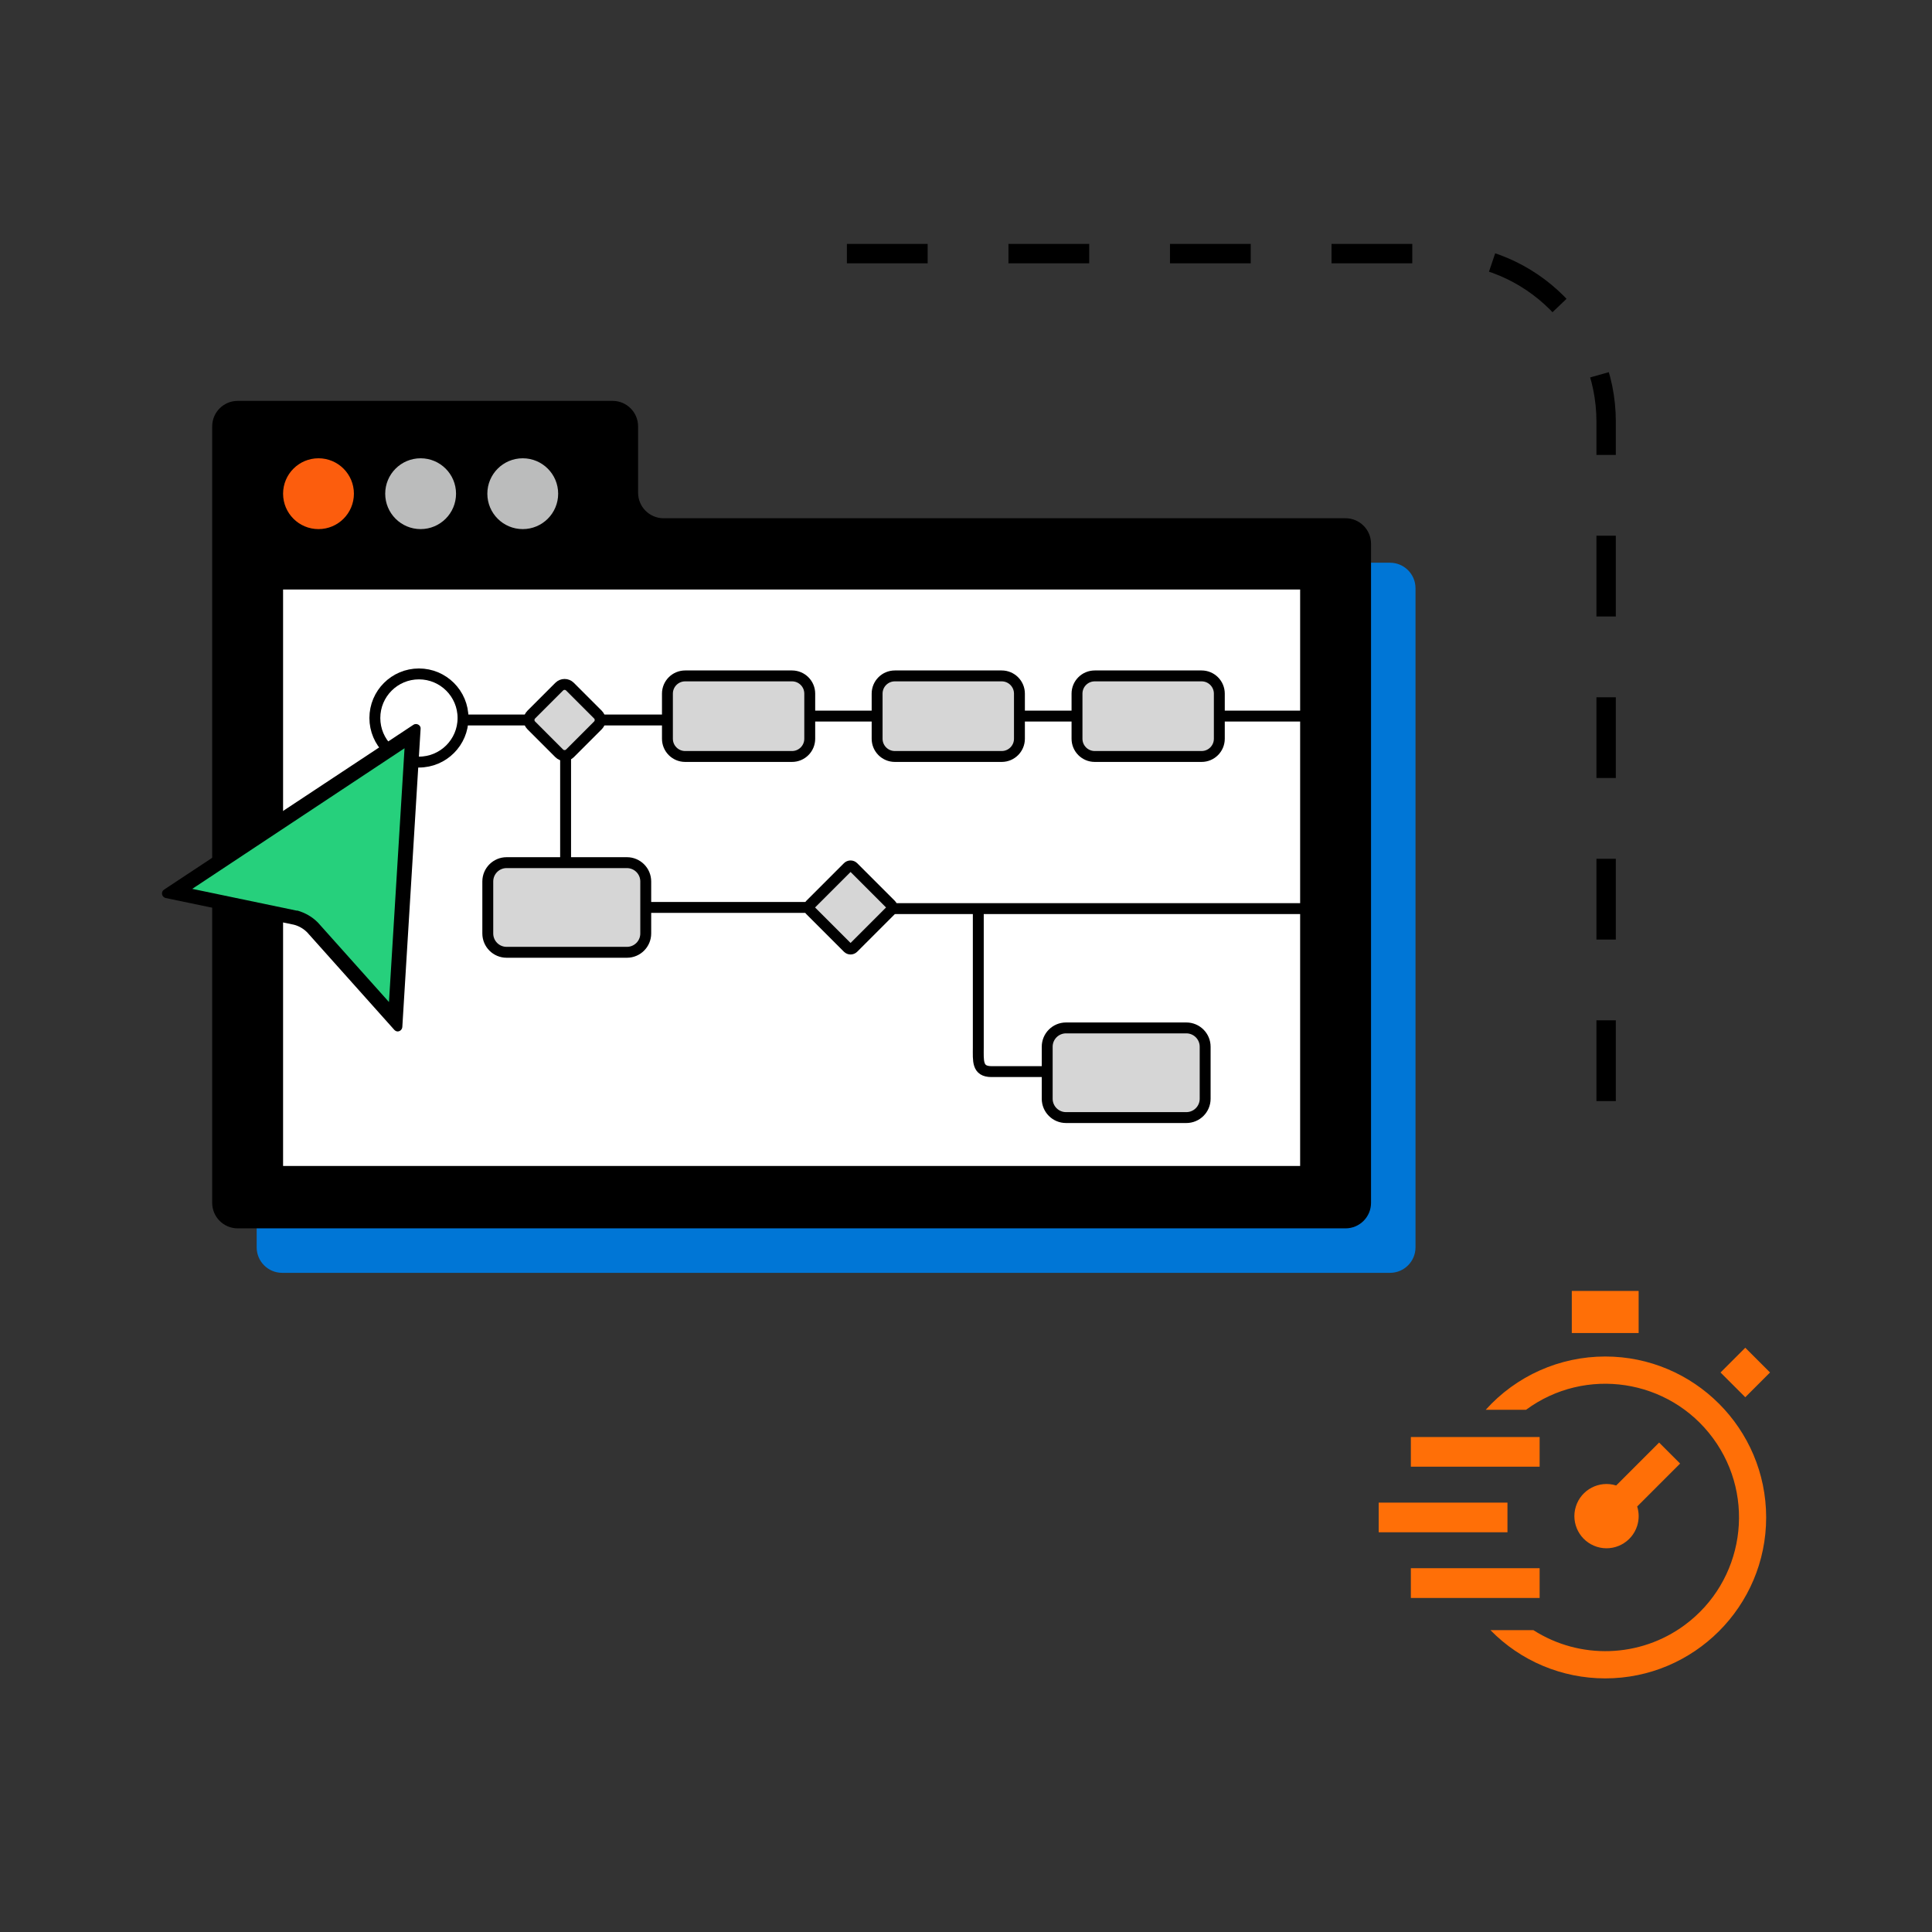 <svg xmlns="http://www.w3.org/2000/svg" width="598" height="598" viewBox="0 0 598 598" fill="none"><rect x="0" y="0" width="598" height="598" fill="#333333" stroke="none"/><g clip-path="url(#clip0_1348_242)"><path d="M79.444 174.177V386.079C79.444 390.44 82.979 393.975 87.34 393.975H430.239C434.6 393.975 438.135 390.439 438.135 386.079V182.073C438.135 177.712 434.6 174.177 430.239 174.177H79.444Z" fill="#0076D6"></path><path d="M197.505 152.514V131.976C197.505 127.616 193.97 124.08 189.61 124.08H73.573C69.212 124.08 65.677 127.616 65.677 131.976V372.311C65.677 376.672 69.213 380.207 73.573 380.207H416.472C420.833 380.207 424.368 376.672 424.368 372.311V168.306C424.368 163.945 420.833 160.41 416.472 160.41H205.401C201.041 160.41 197.505 156.875 197.505 152.514Z" fill="black"></path><path d="M402.425 182.467H87.62V360.895H402.425V182.467Z" fill="white"></path><path d="M150.843 152.811C150.843 158.865 155.75 163.772 161.804 163.772C167.857 163.772 172.765 158.865 172.765 152.811C172.765 146.757 167.857 141.849 161.804 141.849C155.75 141.849 150.843 146.757 150.843 152.811Z" fill="#BBBCBC"></path><path d="M119.231 152.811C119.231 158.865 124.139 163.772 130.193 163.772C136.247 163.772 141.154 158.865 141.154 152.811C141.154 146.757 136.247 141.849 130.193 141.849C124.139 141.849 119.231 146.757 119.231 152.811V152.811Z" fill="#BBBCBC"></path><path d="M87.621 152.811C87.621 158.865 92.528 163.772 98.582 163.772C104.635 163.772 109.544 158.865 109.544 152.811C109.544 146.757 104.636 141.849 98.582 141.849C92.527 141.849 87.621 146.757 87.621 152.811V152.811Z" fill="#FC5D0D"></path><path d="M212.302 222.852H144.12" stroke="black" stroke-width="3.373"></path><path d="M175.067 268.433V231.195" stroke="black" stroke-width="3.373"></path><path d="M407.178 221.644H247.316" stroke="black" stroke-width="3.373"></path><path d="M129.672 235.884C137.208 235.884 143.318 229.775 143.318 222.239C143.318 214.702 137.208 208.593 129.672 208.593C122.136 208.593 116.027 214.702 116.027 222.239C116.027 229.775 122.136 235.884 129.672 235.884Z" stroke="black" stroke-width="3.373"></path><path d="M245.149 209.208H212.071C209.042 209.208 206.585 211.664 206.585 214.694V228.662C206.585 231.692 209.042 234.148 212.071 234.148H245.149C248.179 234.148 250.635 231.692 250.635 228.662V214.694C250.635 211.664 248.179 209.208 245.149 209.208Z" fill="#D6D6D6" stroke="black" stroke-width="3.373"></path><path d="M310.053 209.208H276.975C273.945 209.208 271.489 211.664 271.489 214.694V228.662C271.489 231.692 273.945 234.148 276.975 234.148H310.053C313.083 234.148 315.539 231.692 315.539 228.662V214.694C315.539 211.664 313.083 209.208 310.053 209.208Z" fill="#D6D6D6" stroke="black" stroke-width="3.373"></path><path d="M371.924 209.208H338.846C335.816 209.208 333.36 211.664 333.36 214.694V228.662C333.36 231.692 335.816 234.148 338.846 234.148H371.924C374.953 234.148 377.41 231.692 377.41 228.662V214.694C377.41 211.664 374.953 209.208 371.924 209.208Z" fill="#D6D6D6" stroke="black" stroke-width="3.373"></path><path d="M176.419 233.173C175.498 234.091 174.009 234.091 173.092 233.173L164.436 224.515C163.515 223.597 163.515 222.109 164.436 221.191L173.092 212.533C174.009 211.615 175.498 211.615 176.419 212.533L185.075 221.191C185.992 222.109 185.992 223.597 185.075 224.515L176.419 233.173Z" fill="#D6D6D6" stroke="black" stroke-width="3.373"></path><path d="M407.179 281.237H259.541" stroke="black" stroke-width="3.373"></path><path d="M302.806 279.74V324.185C302.806 328.328 302.379 331.686 306.869 331.686H346.426" stroke="black" stroke-width="3.373"></path><path d="M262.054 280.87H201.092" stroke="black" stroke-width="3.373"></path><path d="M264.132 293.392C263.656 293.868 262.884 293.868 262.408 293.392L250.762 281.745C250.286 281.269 250.286 280.498 250.762 280.021L262.408 268.375C262.884 267.899 263.656 267.899 264.132 268.375L275.778 280.021C276.255 280.498 276.255 281.269 275.778 281.745L264.132 293.392Z" fill="#D6D6D6" stroke="black" stroke-width="3.373"></path><path d="M194.048 267.009H156.807C153.59 267.009 150.982 269.617 150.982 272.834V288.935C150.982 292.152 153.59 294.76 156.807 294.76H194.048C197.265 294.76 199.873 292.152 199.873 288.935V272.834C199.873 269.617 197.265 267.009 194.048 267.009Z" fill="#D6D6D6" stroke="black" stroke-width="3.373"></path><path d="M367.199 318.165H329.959C326.742 318.165 324.134 320.773 324.134 323.99V340.091C324.134 343.308 326.742 345.916 329.959 345.916H367.199C370.416 345.916 373.024 343.308 373.024 340.091V323.99C373.024 320.773 370.416 318.165 367.199 318.165Z" fill="#D6D6D6" stroke="black" stroke-width="3.373"></path><path d="M96.684 287.056C95.231 285.603 93.395 284.532 91.483 284.073H91.33L53.697 276.195L127.739 227.164L122.308 315.817L96.684 287.056V287.056Z" fill="#26D07C"></path><path d="M125.215 231.6L120.396 310.156L98.444 285.603L98.367 285.526L98.291 285.45C96.608 283.767 94.466 282.543 92.095 281.854H91.789L59.51 275.123L125.215 231.6M128.734 224.104C128.428 224.104 128.199 224.18 127.969 224.333L50.79 275.353C49.719 276.041 50.025 277.647 51.249 277.954L90.948 286.215C92.478 286.597 93.931 287.438 95.078 288.586L122.08 318.799C122.386 319.105 122.768 319.258 123.074 319.258C123.763 319.258 124.451 318.723 124.527 317.882L130.188 225.558C130.264 224.716 129.499 224.104 128.734 224.104L128.734 224.104Z" fill="black"></path></g><path d="M262.135 78.5H445.136C473.854 78.5 497.135 101.781 497.135 130.5V361.5" stroke="black" stroke-width="6" stroke-dasharray="25 25"></path><path d="M547.864 424.817L540.203 432.478L532.542 424.817L540.203 417.156L547.864 424.817ZM520.032 453.005L513.534 446.508L500.248 459.794C495.011 458.145 489.419 461.054 487.77 466.291C486.121 471.528 489.031 477.12 494.268 478.769C499.504 480.418 505.097 477.508 506.746 472.272C507.36 470.332 507.36 468.231 506.746 466.291L520.032 453.005Z" fill="#FF6F07"></path><path d="M476.553 453.975H436.695V444.794H476.553V453.975ZM466.597 465.095H426.739V474.276H466.597V465.095ZM476.553 485.396H436.695V494.609H476.553V485.396Z" fill="#FF6F07"></path><path d="M507.198 412.598H486.509V399.57H507.198V412.598ZM496.854 419.871C482.76 419.871 469.312 425.851 459.873 436.357H472.351C490.744 422.813 516.67 426.757 530.214 445.15C543.759 463.544 539.815 489.469 521.422 503.014C507.651 513.164 489.031 513.778 474.613 504.565H461.327C470.67 514.134 483.471 519.5 496.854 519.5C524.331 519.5 546.668 497.163 546.668 469.686C546.668 442.208 524.331 419.871 496.854 419.871Z" fill="#FF6F07"></path><defs><clipPath id="clip0_1348_242"><rect width="388" height="269.894" fill="white" transform="translate(50.136 124.08)"></rect></clipPath></defs></svg>